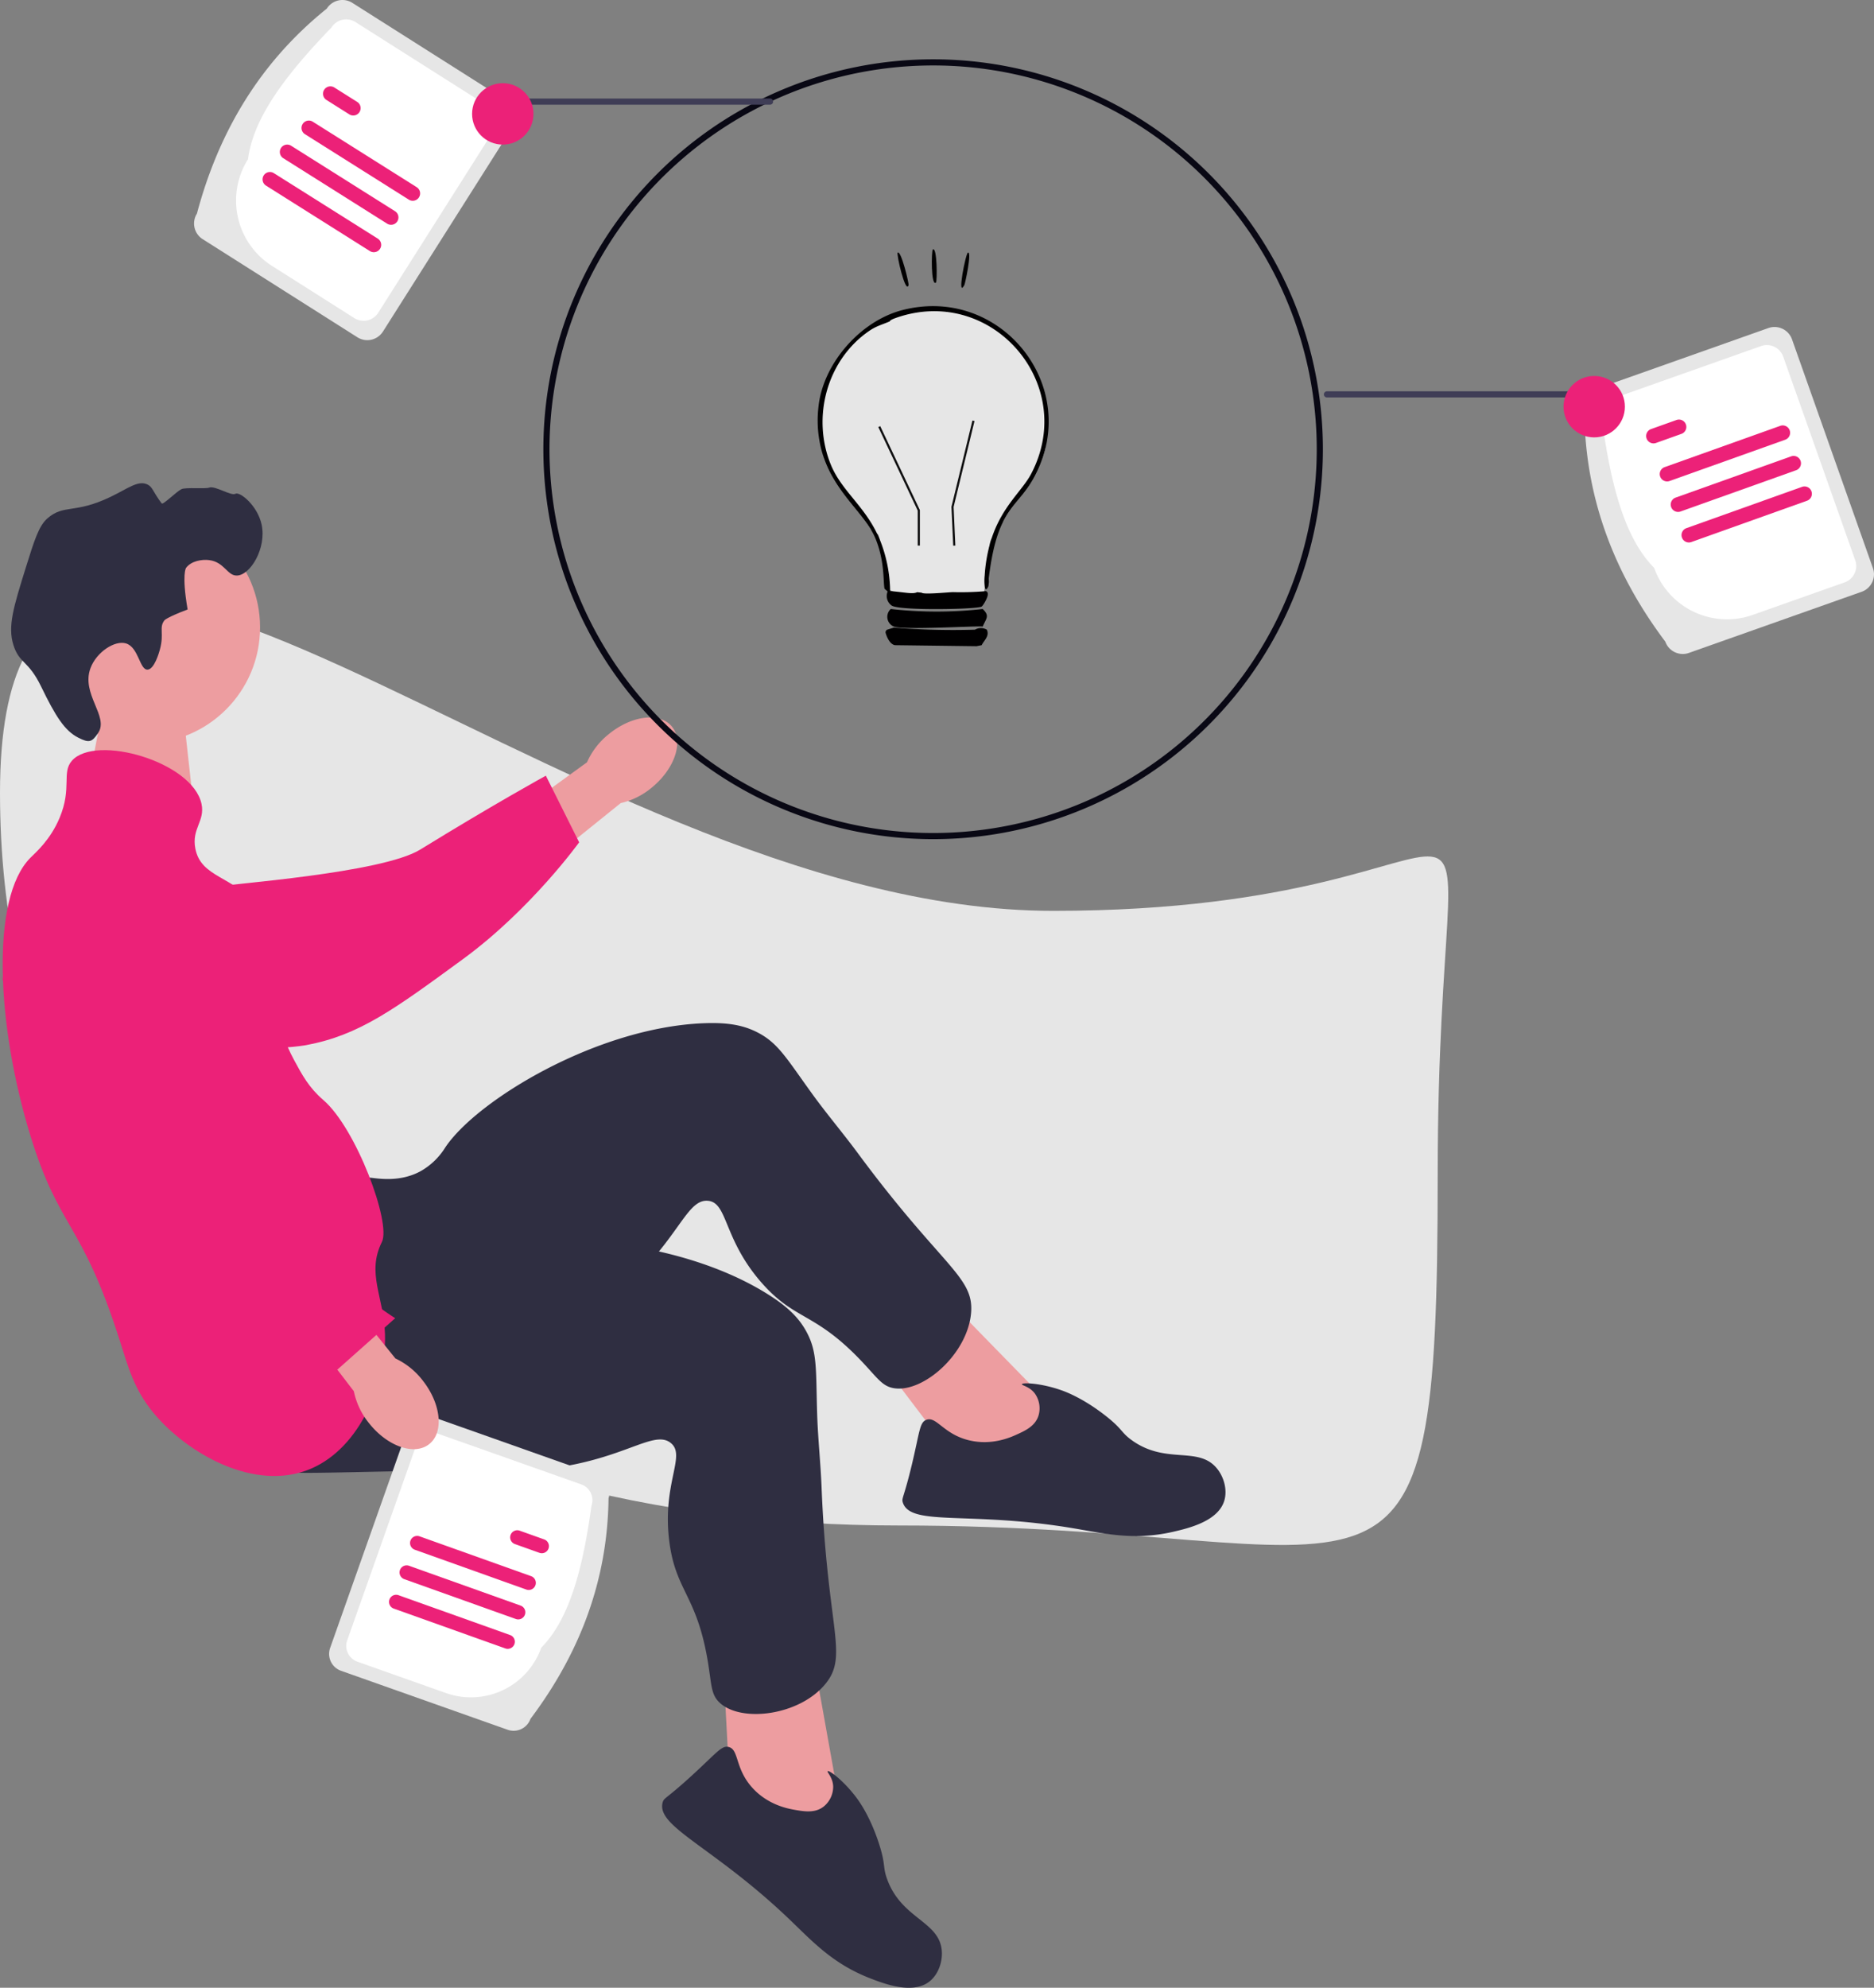 <svg xmlns="http://www.w3.org/2000/svg" width="754.671" height="800.162" viewBox="0 0 754.671 800.162" xmlns:xlink="http://www.w3.org/1999/xlink" role="img" artist="Katerina Limpitsouni" source="https://undraw.co/"><rect x="0" y="0" width="754.671" height="800.162" fill="#808080" stroke="none"/><g transform="translate(-671 -206.761)"><path d="M424.064,258.675c199.456,0,154.907-93.51,154.907,105.946S561.358,506.092,361.9,506.092,0,410.641,0,211.185,224.608,258.675,424.064,258.675Z" transform="translate(671 314.744)" fill="#e6e6e6"/><path d="M238.2,104.517c9.239-7.634,20.668-9.055,25.525-3.175s1.3,16.835-7.939,24.471a30,30,0,0,1-12.657,6.362l-39.556,31.853-14.552-18.881,40.54-29.4a30,30,0,0,1,8.639-11.233Z" transform="translate(677.831 397.867)" fill="#ed9da0"/><path d="M122.173,88.744l-8.5,44.612L156.041,145.3l-5.264-47.629Z" transform="translate(593.11 387.78)" fill="#ed9da0"/><path d="M104.554,163.988c-.02-1.409-.007-13.7,9.09-21.463,10.45-8.921,25.195-5.31,30.367-4.044,11.947,2.926,12.927,8.051,24.146,13.316,20.99,9.852-5.31,4.809,7.18,1.65,4.323-1.093,66.519-5.407,82-14.936,30.11-18.532,50.626-29.77,50.626-29.77l13.412,26.824s-19.393,26.966-46.688,46.943c-28,20.492-42,30.738-63.272,34.7-1.832.341-46.89,8.034-83.181-19.079-8.278-6.184-23.445-17.516-23.681-34.138Z" transform="translate(582.851 410.265)" fill="#EC2178"/><circle cx="46.721" cy="46.721" r="46.721" transform="translate(682.288 412.593)" fill="#ed9da0"/><g transform="translate(759.69 618.588)"><path d="M334.988,254.466l-48.116-49.253-24.838,25.909,35.848,47.225,35.558,4.067Z" transform="translate(0.233 -99.85)" fill="#ed9da0"/><path d="M199.054,217.872c2.814.234,11.758,2.026,20.306-2.678a27.773,27.773,0,0,0,9.836-9.5c12.537-18.829,60.656-48.191,103.842-50,9.78-.409,16.217.724,22.068,3.774,8.3,4.325,11.609,10.52,22.137,25.032,5.759,7.938,12.131,15.417,17.959,23.3,34.122,46.176,47.058,49.8,45.736,64.605-1.467,16.425-19.181,32.008-30.955,30.209-4.822-.737-6.689-4.089-13.131-10.877-18.888-19.9-26.7-16.224-40.151-31.467-15.7-17.8-13.645-32.552-21.836-33.122-7.6-.529-10.824,12.06-27.042,28.782-7.421,7.652-12.7,11.162-28.8,22.33-62.692,43.493-63.693,46.549-76.345,50.018-5.536,1.518-44.824,12.289-58.819-4.852-21.9-26.824,29.839-107.668,55.2-105.561Z" transform="translate(-138.579 -155.617)" fill="#2f2e41"/><path d="M313.684,244.6c3.539-1.589,7.677-3.447,9.008-7.72a10.271,10.271,0,0,0-1.48-8.919c-2.148-2.842-5.328-3.217-5.2-3.72.2-.766,7.715-.466,15.97,2.451,1.558.551,8.614,3.129,17.59,10.137,7.192,5.615,6.224,6.74,10.734,9.978,13.843,9.938,26.827,2.105,34.318,11.425,2.891,3.6,4.124,8.7,2.907,12.832-2.443,8.292-14.325,11.146-20.818,12.619-15.639,3.548-27.476.652-39.836-1.431-42.035-7.083-65.652-.632-68.813-10.37-.6-1.843.374-1.686,3.615-15.211,3.2-13.349,3.094-17.015,5.818-18.084,4.1-1.609,6.854,5.71,17.185,8.215,9.155,2.22,16.709-1.172,19-2.2Z" transform="translate(6.827 -78.857)" fill="#2f2e41"/></g><g transform="translate(728.865 699.851)"><path d="M281.12,340.114,268.964,272.34l-35.1,7.491,3.145,59.206,27.139,23.332Z" transform="translate(-0.617 -105.637)" fill="#ed9da0"/><path d="M229.1,197.642c2.2,1.774,8.592,8.278,18.306,9.187a27.773,27.773,0,0,0,13.474-2.337c20.947-8.54,77.251-5.815,114,16.941,8.322,5.153,13.012,9.706,16.141,15.515,4.436,8.237,3.7,15.223,4.261,33.143.308,9.8,1.381,19.569,1.775,29.368,2.3,57.369,10.973,67.633,1.566,79.14-10.437,12.767-33.845,15.714-42.577,7.614-3.576-3.317-3.238-7.14-4.758-16.373-4.454-27.073-12.985-28.419-15.553-48.583-3-23.542,6.989-34.6.531-39.669-5.989-4.7-15.728,3.9-38.538,8.631-10.437,2.165-16.781,2.1-36.373,2.3-76.3.784-78.842,2.751-91.258-1.483-5.433-1.853-43.99-15-45.945-37.044-3.06-34.494,85.15-72.334,104.95-56.351Z" transform="translate(-124.069 -193.869)" fill="#2f2e41"/><path d="M275.65,318.121c3.82.672,8.288,1.458,11.788-1.329a10.271,10.271,0,0,0,3.784-8.211c-.182-3.558-2.6-5.654-2.214-6,.592-.524,6.646,3.946,11.837,11,.98,1.33,5.371,7.426,8.863,18.265,2.8,8.684,1.365,9.072,3.279,14.283,5.874,16,21.016,16.807,21.981,28.724.372,4.6-1.475,9.517-4.8,12.251-6.678,5.489-18.112,1.179-24.312-1.249-14.933-5.846-23.1-14.889-32.159-23.554-30.8-29.465-53.969-37.389-51.116-47.222.54-1.861,1.256-1.185,11.533-10.557,10.143-9.25,12.115-12.342,14.969-11.7,4.3.971,2.465,8.574,9.607,16.448,6.329,6.978,14.484,8.413,16.959,8.848Z" transform="translate(-13.569 -82.695)" fill="#2f2e41"/></g><path d="M158.837,120.289c1.819-6.506-.466-8.877,1.863-11.8,0,0,.937-1.175,9.314-4.347h0c-2.472-14.341-.621-16.765-.621-16.766,2.133-2.795,6.405-3.47,9.314-3.1,6.152.773,7.241,6.334,11.177,6.209,5.438-.172,11.959-11.057,9.935-20.491-1.651-7.7-8.771-13.411-10.556-12.419-1.77.983-8.14-3.353-10.556-2.484-1.65.593-9.416-.2-11.177.621-1.923.892-7.43,6.447-7.957,5.747-3.659-4.864-3.581-6.562-5.7-7.61-3.762-1.857-7.851,1.576-14.9,4.968-14.509,6.979-18.757,2.816-25.459,8.693-3.385,2.969-5.2,8.643-8.693,19.87-4.884,15.7-7.326,23.552-4.968,31.047,2.406,7.644,5.948,5.981,11.177,16.766,5.82,12.005,9.519,17.842,15.019,20.591,4.251,2.125,5.377,1.914,7.956-1.963,4.416-6.638-7-15.618-3.1-26.08,2.39-6.422,9.761-11.291,14.282-9.935,5.111,1.533,5.488,10.7,8.693,10.556,2.745-.121,4.651-6.938,4.968-8.072h0Z" transform="translate(576.541 347.955)" fill="#2f2e41"/><g transform="translate(803.533 776.48)"><path d="M600.171,677.179l-67.108-23.744a7.2,7.2,0,0,1-4.383-9.184l31.44-88.858a7.2,7.2,0,0,1,9.184-4.383l67.108,23.745a7.2,7.2,0,0,1,4.383,9.184c-.373,33.386-11.752,62.671-31.44,88.858a7.2,7.2,0,0,1-9.184,4.383Z" transform="translate(-528.268 -550.597)" fill="#e6e6e6"/><path d="M574.277,661.288,538.55,648.647a6.747,6.747,0,0,1-4.105-8.6l27.978-79.072a6.746,6.746,0,0,1,8.6-4.1L628.7,577.275a6.747,6.747,0,0,1,4.105,8.6c-3.3,23.8-8.372,45.154-20.213,57.126A30.052,30.052,0,0,1,574.277,661.288Z" transform="translate(-527.154 -549.464)" fill="#fff"/><path d="M555.771,593.211a2.865,2.865,0,0,1,3.658-1.733l44.926,16.036a2.862,2.862,0,1,1-1.924,5.391L557.5,596.868A2.865,2.865,0,0,1,555.771,593.211Z" transform="translate(-523.007 -542.762)" fill="#EC2178"/><path d="M589.582,591.3a2.866,2.866,0,0,1,3.658-1.733l9.884,3.528a2.862,2.862,0,1,1-1.924,5.391l-9.884-3.528A2.866,2.866,0,0,1,589.582,591.3Z" transform="translate(-516.5 -543.129)" fill="#EC2178"/><path d="M548.676,613.086a2.866,2.866,0,0,1,3.658-1.734l44.926,16.036a2.862,2.862,0,1,1-1.924,5.391l-44.926-16.036A2.865,2.865,0,0,1,548.676,613.086Z" transform="translate(-524.373 -538.937)" fill="#EC2178"/><path d="M552.223,603.148a2.865,2.865,0,0,1,3.658-1.733l44.926,16.036a2.862,2.862,0,1,1-1.924,5.391l-44.926-16.036a2.866,2.866,0,0,1-1.734-3.658Z" transform="translate(-523.69 -540.85)" fill="#EC2178"/></g><path d="M125.252,108.128c9.561-10.72,48.5.376,52.159,17.386,1.5,7-4.047,9.951-2.484,18.007,2.286,11.783,15.23,10.98,24.838,22.975,13.64,17.029-.412,33.676,14.9,62.095,3.272,6.073,6.031,11.191,11.8,16.145,13.234,11.367,27.394,49.482,23.6,57.127-6.319,12.72.836,22.059,1.242,37.257.508,19.015-9.6,45.374-29.805,54.022-22.7,9.716-50.086-6.376-63.336-22.354-7.907-9.534-10.2-18.329-13.661-29.184-15.459-48.516-24.193-44.128-36.015-82.586-13.515-43.965-16.172-95.472,0-111.77,2.143-2.16,8.042-7.154,11.8-16.145,5.054-12.1.688-18.176,4.968-22.975Z" transform="translate(574.733 404.824)" fill="#EC2178"/><g transform="translate(671 553.152)"><path d="M208.026,248.876c7.413,9.418,8.562,20.877,2.567,25.594s-16.861.9-24.275-8.518a30,30,0,0,1-6.059-12.8l-30.9-40.3,15.968-12.18L197,239.973a30,30,0,0,1,11.025,8.9Z" transform="translate(-37.771 -39.529)" fill="#ed9da0"/><path d="M153.907,125.47c1.375-.307,13.407-2.8,22.866,4.519,10.866,8.41,10.34,23.581,10.155,28.9-.426,12.292-5.244,14.3-8.109,26.355-5.361,22.559,4.849,43.523,10.49,55.106a120.292,120.292,0,0,0,20.713,29.489c24.286,25.7,45.956,39.216,45.956,39.216L232.7,329.75s-37.081-11.3-62.207-33.946c-25.774-23.228-65.409-105.411-73.625-125.43-.708-1.724,9.315,26.3,28.453-14.755,4.365-9.366,12.363-26.525,28.588-30.149h0Z" transform="translate(-96.83 -124.815)" fill="#EC2178"/></g><path d="M587.619,488.677a156.96,156.96,0,1,1,156.96-156.96A156.96,156.96,0,0,1,587.619,488.677Zm0-311.447A154.488,154.488,0,1,0,742.107,331.717,154.488,154.488,0,0,0,587.619,177.229Z" transform="translate(459.154 55.88)" fill="#090814"/><path d="M620.586,209.019H721.23a1.236,1.236,0,0,0,0-2.472H620.586a1.236,1.236,0,0,0,0,2.472Z" transform="translate(584.782 157.737)" fill="#3f3d56"/><path d="M736.9,312.249c-20.406-27.142-32.2-57.493-32.586-92.1a7.467,7.467,0,0,1,4.543-9.518l69.554-24.61a7.466,7.466,0,0,1,9.518,4.543l32.586,92.1a7.467,7.467,0,0,1-4.543,9.519l-69.554,24.61a7.466,7.466,0,0,1-9.518-4.543Z" transform="translate(604.725 152.795)" fill="#e6e6e6"/><path d="M731.03,281.156c-12.273-12.409-17.526-34.541-20.949-59.208a6.992,6.992,0,0,1,4.255-8.914l59.775-21.15a6.992,6.992,0,0,1,8.914,4.255l29,81.954a6.993,6.993,0,0,1-4.255,8.914l-37.03,13.1a31.147,31.147,0,0,1-39.708-18.952Z" transform="translate(606.091 154.183)" fill="#fff"/><path d="M779.318,232.071l-46.563,16.621a2.966,2.966,0,1,1-1.995-5.588l46.563-16.621a2.966,2.966,0,0,1,1.994,5.588Z" transform="translate(610.599 151.698)" fill="#EC2178"/><path d="M738.573,230.164l-10.244,3.657a2.966,2.966,0,1,1-1.994-5.588l10.244-3.656a2.966,2.966,0,1,1,1.995,5.588Z" transform="translate(609.555 151.248)" fill="#EC2178"/><path d="M786.412,251.947l-46.564,16.621a2.966,2.966,0,1,1-1.994-5.588l46.563-16.621a2.966,2.966,0,1,1,1.995,5.588Z" transform="translate(612.273 156.387)" fill="#EC2178"/><path d="M782.865,242.009,736.3,258.63a2.967,2.967,0,0,1-1.995-5.588l46.564-16.621a2.966,2.966,0,0,1,1.994,5.588Z" transform="translate(611.436 154.043)" fill="#EC2178"/><ellipse cx="12.359" cy="12.359" rx="12.359" ry="12.359" transform="translate(1300.638 358.106)" fill="#EC2178"/><path d="M545.966,190.019H445.323a1.236,1.236,0,1,1,0-2.472H545.966a1.236,1.236,0,1,1,0,2.472Z" transform="translate(435.133 58.879)" fill="#3f3d56"/><path d="M340,241.43c8.741-32.813,25.325-60.836,52.3-82.514a7.466,7.466,0,0,1,10.292-2.307l62.316,39.5a7.466,7.466,0,0,1,2.307,10.292l-52.3,82.514a7.466,7.466,0,0,1-10.292,2.307l-62.316-39.5A7.467,7.467,0,0,1,340,241.43Z" transform="translate(410.306 51.308)" fill="#e6e6e6"/><path d="M357.35,218.049c2.178-17.316,16.338-35.118,33.623-53.047a6.992,6.992,0,0,1,9.639-2.16l53.555,33.945a6.992,6.992,0,0,1,2.16,9.639l-46.539,73.426a6.993,6.993,0,0,1-9.639,2.16l-33.177-21.028a31.147,31.147,0,0,1-9.623-42.934Z" transform="translate(413.533 52.796)" fill="#fff"/><path d="M417.071,226.549,375.238,200.2a2.966,2.966,0,1,1,3.162-5.02l41.833,26.352a2.966,2.966,0,0,1-3.162,5.02Z" transform="translate(418.564 60.573)" fill="#EC2178"/><path d="M391.457,194.857l-9.2-5.8a2.966,2.966,0,0,1,3.162-5.02l9.2,5.8a2.966,2.966,0,0,1-3.162,5.02Z" transform="translate(420.219 57.944)" fill="#EC2178"/><path d="M405.822,244.405,363.99,218.053a2.966,2.966,0,0,1,3.162-5.02l41.833,26.352a2.966,2.966,0,1,1-3.162,5.02Z" transform="translate(414.134 63.425)" fill="#EC2178"/><path d="M411.447,235.477l-41.833-26.352a2.966,2.966,0,0,1,3.162-5.02l41.833,26.352a2.966,2.966,0,0,1-3.162,5.02Z" transform="translate(415.461 61.319)" fill="#EC2178"/><ellipse cx="12.359" cy="12.359" rx="12.359" ry="12.359" transform="translate(861.112 240.249)" fill="#EC2178"/><g transform="translate(1000.281 307.116)"><path d="M91.79,45.9A55.675,55.675,0,0,1,90.9,55.82a48.758,48.758,0,0,1-4.825,11.964c-4.082,7.25-8.458,9.957-12.055,17.056-.619.478-1.255.908-1.9,1.33-1.292.834-1.434,4.917-2.806,5.62-.009.009-.019.009-.028.019a5.19,5.19,0,0,0-.712,2.361v.019c-.693,4.056-1.292,12.307-1.986,17.187-.093.591-.179,1.134-.272,1.611-.235,1.292-.477,2.117-.749,2.219-3.344,1.292-4.768-.478-8.43,0-1.967.263-12.008,1.874-14.05,1.874-5.8,0-8.935-1.976-13.627-4.093-.328-.14-.656-.291-1-.44-.128-.047-.233-.1-.356-.149-1.348-.571-2.622-14.977-3.886-20.428a.034.034,0,0,1-.009-.028c-.263-1.134-.524-1.874-.787-2.023l-.2-.112c-.834-.478-1.648-1-2.445-1.546C15.951,80.223,6.633,72.576,2.032,60.076A52.678,52.678,0,0,1,0,45.9a45.895,45.895,0,1,1,91.79,0Z" transform="translate(0.723 24.677)" fill="#e6e6e6"/><path d="M91.6,57.625a48.763,48.763,0,0,1-4.824,11.96c-4.082,7.25-8.458,9.957-12.055,17.056-2.392,4.73-4.432,11.408-5.825,22.67-.084.665.093,1.423,0,2.079-.216,1.452.047,1.19-.834,2.5-.4.224-.647-.093-.777-.712a19.556,19.556,0,0,1-.056-4.7,61.916,61.916,0,0,1,2.041-12.486v-.019c.224-.815.468-1.6.712-2.36,4.337-13.207,12.335-19.191,15.96-26.1C104.981,31.277,69.793-9.167,31.036,4.9c-2.079.759-1.967,1.2-2.079,1.255-2.913,1.264-5.282,1.818-8.111,3.737C3.667,21.583-2.5,44.708,5.25,63.759c4.2,10.312,12.982,16.129,18.667,27.847q.51,1.02.983,2.135a.034.034,0,0,0,.009.028,57.261,57.261,0,0,1,4.244,20.578c.009.128.019.244.019.365.337.028.665.047.983.075,4.974.431,8.2,1.227,9.863.365l1.835.188c.608.852,10.842-.188,12.476-.207h.421a114.045,114.045,0,0,0,12.26-.347c.207-.019.421-.047.628-.075a1.1,1.1,0,0,1,.834,1.255c.128,1.18-1.827,4.6-2.491,4.983-1.92,1.124-33.2,1.7-36.191-.412a4.694,4.694,0,0,1-1.658-5.612c-.056-.263-1.208-1.011-1.255-1.255-.561-3.189.1-11.268-3.737-20.381a24.592,24.592,0,0,0-1.667-3.231C16.65,82.021,7.331,74.377,2.731,61.868A46.763,46.763,0,0,1,.262,40.886C1.92,23.278,17.109,5.95,34.155,1.576,69.83-7.584,99.953,24.768,91.6,57.625Z" transform="translate(0.024 22.876)" fill="#010001"/><path d="M38.4,0c2.968,2.824,1.383,3.779,0,7.071-1.745-.393-31.611,1.517-35.771,0A4.238,4.238,0,0,1,1.379,0,166.765,166.765,0,0,0,38.4,0Z" transform="translate(28.057 144.798)" fill="#010001"/><path d="M40.768.832c1.168,2.6-1.068,4.193-2.08,6.24l-2.078.416L3.749,7.071C1.765,6.69.513,3.92,0,2.08A1.228,1.228,0,0,1,.629.832L3.332,0A295.557,295.557,0,0,0,35.985.832a4.753,4.753,0,0,1,4.783,0Z" transform="translate(27.35 152.285)" fill="#010001"/><path d="M16.744,48.086h-.862V34L0,.369.779,0,16.744,33.8Z" transform="translate(24.414 71.188)" fill="#0f0f10"/><path d="M.407.073c1.761-1.2,1.79,12.853,1.251,13.31C-.4,15.112-.183.474.407.073Z" transform="translate(45.971 0)" fill="#010001"/><path d="M.074.042c1.383-.893,4.574,12.413,4.367,13.1C3.265,17.063-.578.461.074.042Z" transform="translate(32.162 1.278)" fill="#010001"/><path d="M2.687.01c1.649-.432-1.126,12.5-1.455,13.1C-1.887,18.787,1.792.246,2.687.01Z" transform="translate(57.832 1.31)" fill="#010001"/><path d="M.707,50.368,0,34.715l.015-.06L8.445,0l.838.2L.867,34.8l.7,15.531Z" transform="translate(53.874 68.928)" fill="#0f0f10"/></g></g></svg>